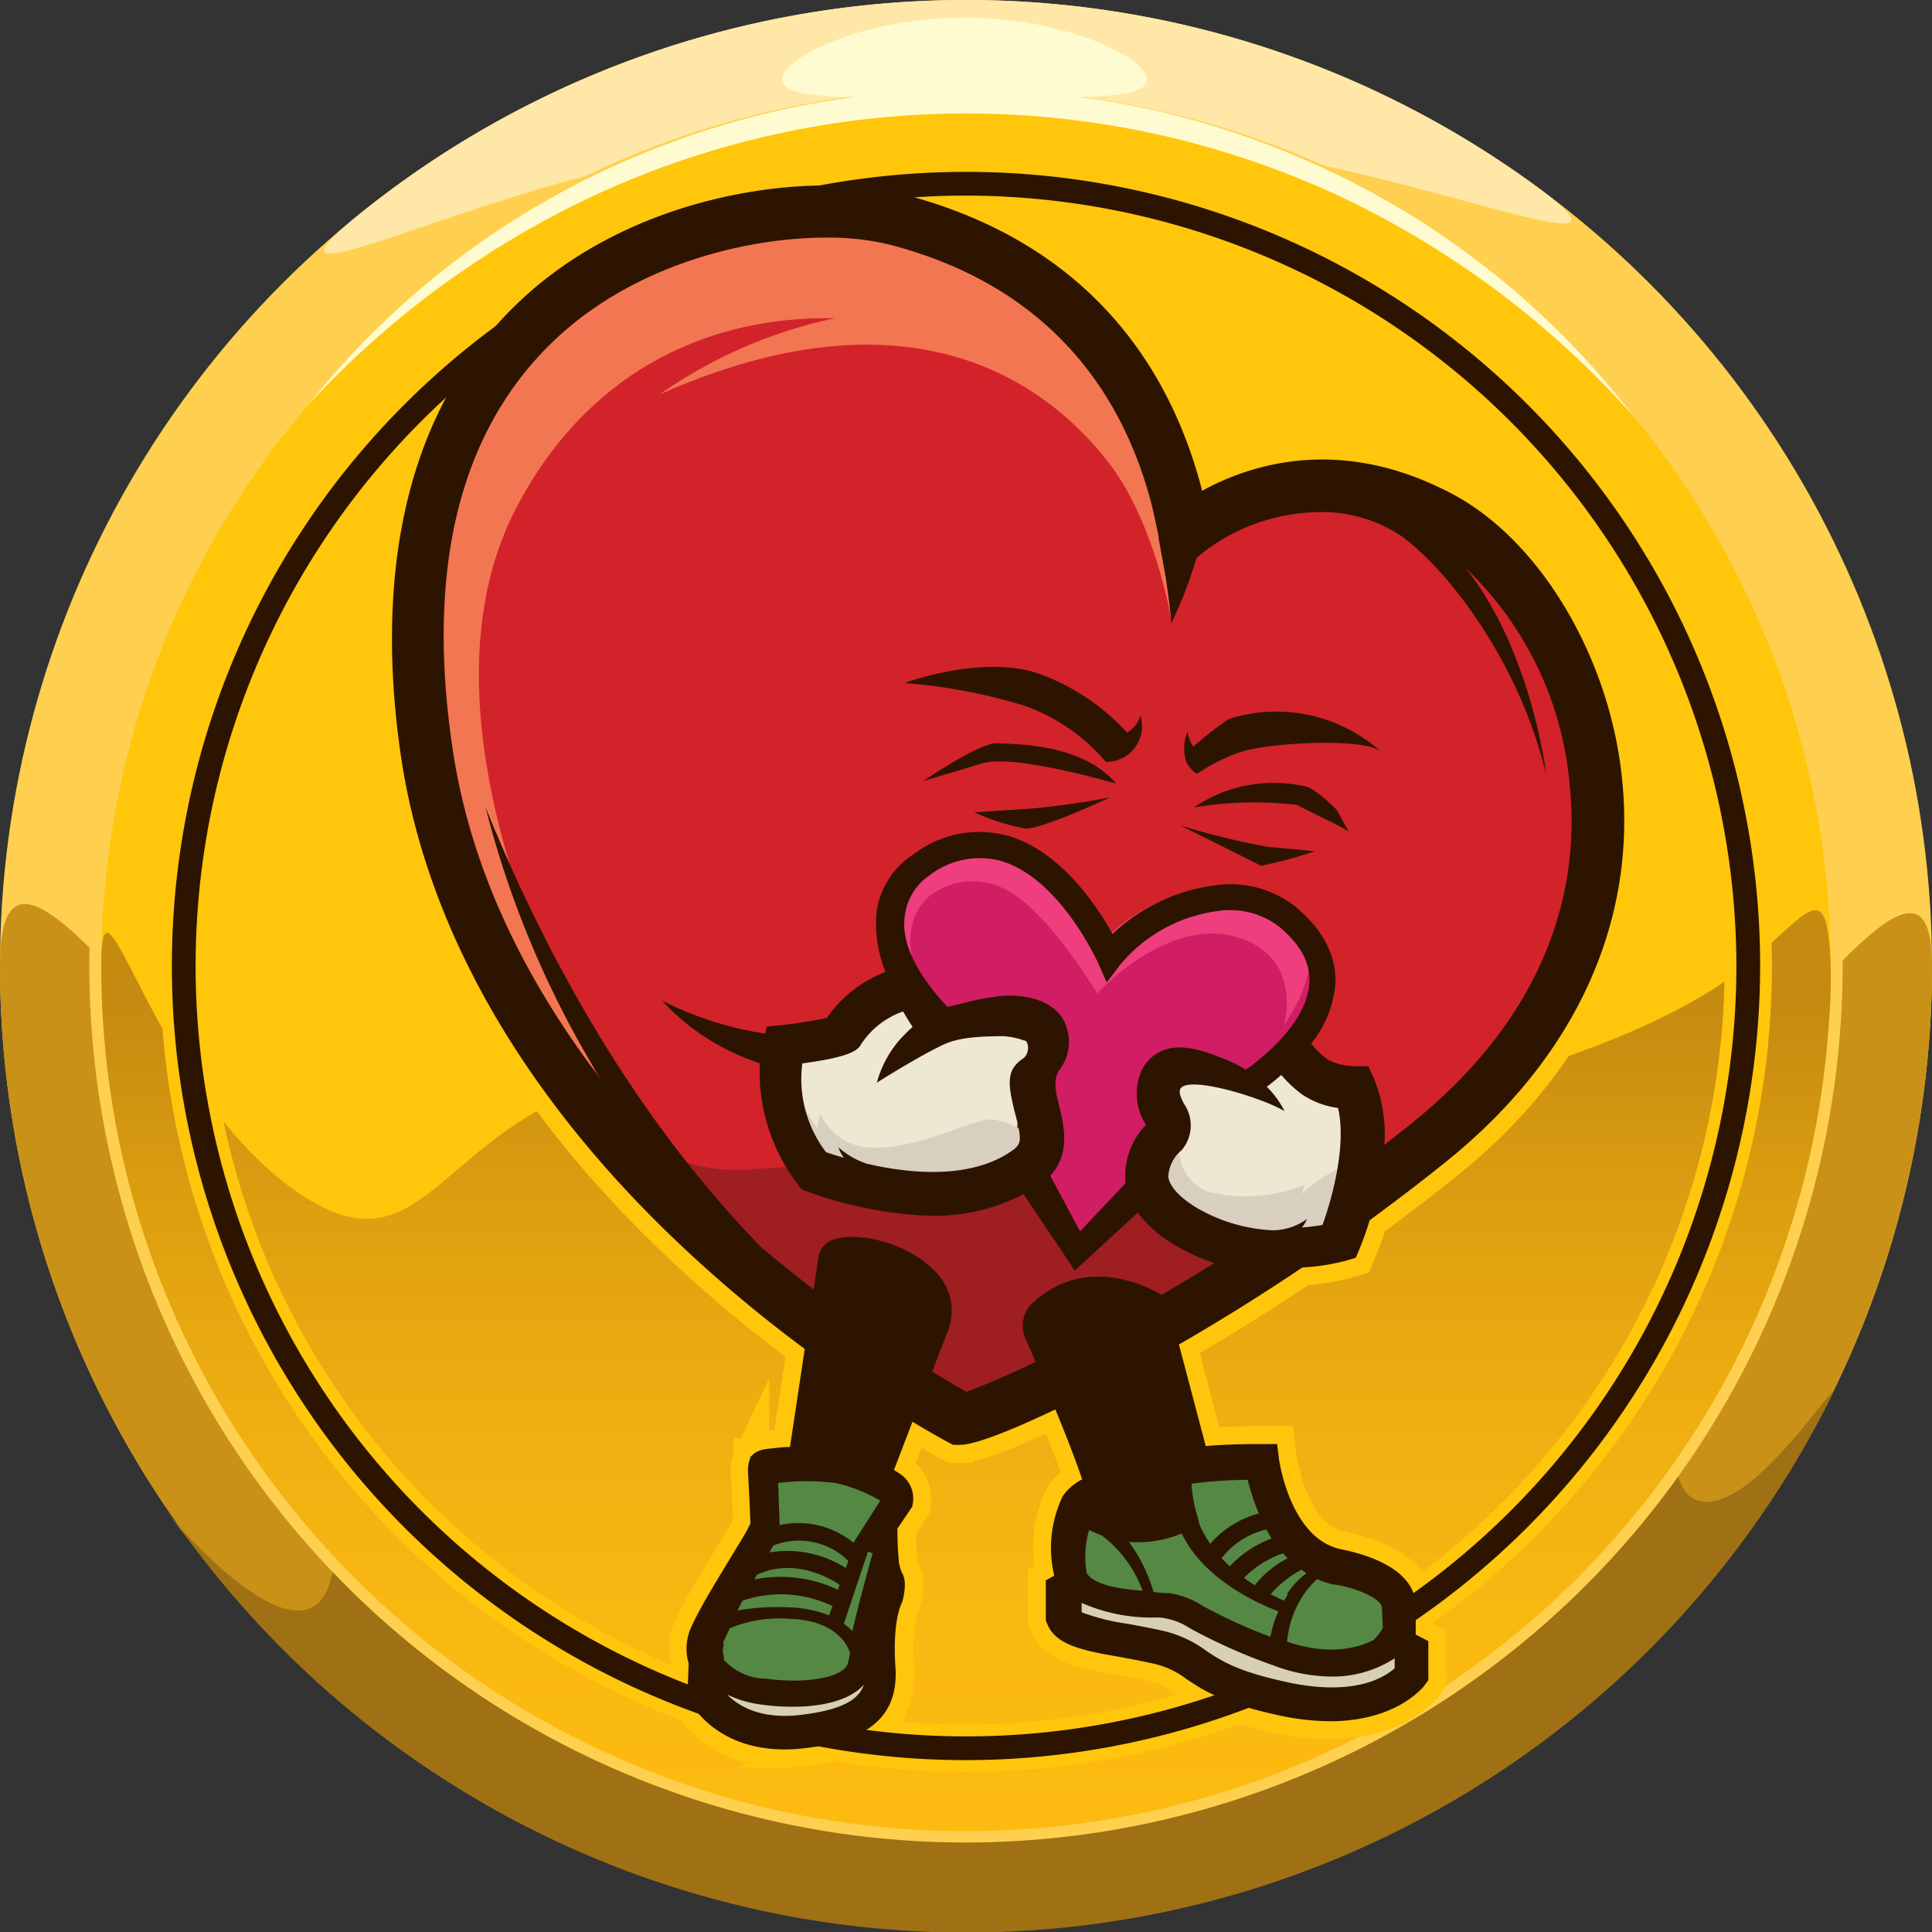 <svg id="Layer_1" data-name="Layer 1" xmlns="http://www.w3.org/2000/svg" xmlns:xlink="http://www.w3.org/1999/xlink" viewBox="0 0 144 144"><rect x="0" y="0" width="144" height="144" fill="#333333" stroke="none"/><defs><style>.cls-1{fill:#ffd04f;}.cls-2{fill:#ffe7a7;}.cls-3{fill:#c99118;}.cls-4{fill:#9f7114;}.cls-5,.cls-8{fill:#ffc60b;}.cls-6{fill:url(#linear-gradient);}.cls-7{fill:#fffbd0;}.cls-8{stroke:#ffc60b;stroke-miterlimit:10;stroke-width:2.67px;}.cls-9{fill:#2d1400;}.cls-10{fill:#d2232a;}.cls-11{fill:#f37652;}.cls-12{fill:#548844;}.cls-13{fill:#eee7d1;}.cls-14{fill:#d8cfc0;}.cls-15{fill:#d11d64;}.cls-16{fill:#ee3e7d;}.cls-17{fill:#9e1e22;}.cls-18{fill:#d7d0b2;}</style><linearGradient id="linear-gradient" x1="72.01" y1="141.45" x2="72.01" y2="74.57" gradientUnits="userSpaceOnUse"><stop offset="0" stop-color="#febc11"/><stop offset="0.28" stop-color="#fab911"/><stop offset="0.53" stop-color="#efaf11"/><stop offset="0.78" stop-color="#dc9e10"/><stop offset="1" stop-color="#c58a10"/></linearGradient></defs><circle class="cls-1" cx="72" cy="72" r="72"/><path class="cls-2" d="M66.18,19.67c0-22.86-55.53,9.1-38.92-4.09a72,72,0,0,1,86.35-2.34c18.39,13-41.44-17.11-41.44,7.15C72.17,60.16,66.18,59.43,66.18,19.67Z"/><path class="cls-3" d="M0,72c0-22.93,32.22,47,72,47s72-67.71,72-47A72,72,0,0,1,0,72Z"/><path class="cls-4" d="M25,114.6C25,91.67,32.22,119,72,119s52.82-32,52.82-11.26c0,5.38,3.12,4.94,6.13,2.31,3.88-3.4,7.59-9.69,4.53-4a72,72,0,0,1-120.6,9.8C5.54,103.69,25,131.09,25,114.6Z"/><path class="cls-1" d="M72,137.33A65.34,65.34,0,1,1,137.34,72,65.4,65.4,0,0,1,72,137.33ZM72,8.43A63.57,63.57,0,1,0,135.57,72,63.65,63.65,0,0,0,72,8.43Z"/><circle class="cls-5" cx="72" cy="72" r="64.45"/><path class="cls-6" d="M7.55,72c0-9,3.65,8.9,14.2,16.56,13.81,10,9.68-16.6,47.35-7,23.51,6,52.36-1.93,61.52-10,4.53-4,5.55-6,5.83.42a38.2,38.2,0,0,1-.13,4.15A64.45,64.45,0,0,1,7.55,72Z"/><path class="cls-7" d="M23,30.15A61.71,61.71,0,0,1,45,12.73,63.07,63.07,0,0,1,58.42,8.15,65.23,65.23,0,0,1,72.56,6.68,64.51,64.51,0,0,1,86.68,8.37,63.62,63.62,0,0,1,100,13.19,61.83,61.83,0,0,1,121.73,31,68.13,68.13,0,0,0,99.45,14.44,65.93,65.93,0,0,0,45.55,14,68.17,68.17,0,0,0,23,30.15Z"/><path class="cls-7" d="M58.28,5.94c0-1.64,6.09-4.63,13.6-4.63s13.61,3,13.61,4.63S79.4,7.23,71.88,7.23,58.28,7.57,58.28,5.94Z"/><path class="cls-5" d="M72,15.46A56.54,56.54,0,1,1,15.46,72,56.6,56.6,0,0,1,72,15.46m0-1.77A58.31,58.31,0,1,0,130.31,72,58.31,58.31,0,0,0,72,13.69Z"/><path class="cls-5" d="M72,13.69A58.31,58.31,0,1,1,13.69,72,58.31,58.31,0,0,1,72,13.69m0-1.76A60.07,60.07,0,1,0,132.07,72,60.14,60.14,0,0,0,72,11.93Z"/><path class="cls-8" d="M120.91,58.17c-.88-9.13-6.15-18-12.81-21.43-8.31-4.34-15-2.08-18.5-.16-2.2-8.59-8-18.46-22.47-22.15C60.83,12.82,48,14.11,39.23,22c-10.46,9.39-10.87,23.74-9.38,34.13,1.91,13.37,9.63,26.51,22.32,38,2.72,2.47,5.38,4.61,7.81,6.41-.45,3-.92,6.13-1.1,7.31-.53,0-1,.07-1.5.12a1.74,1.74,0,0,0-1.34.56H56v.13a2.09,2.09,0,0,0-.2,1l.16,3.17v.68l-.24.59c-1,1.73-3.47,5.57-4.2,7.3,0,0,0,0,0,0v0a3.9,3.9,0,0,0-.14,2.6l-.1,2.45.15.3c.08.16,1.88,3.65,7.09,3.65a11.54,11.54,0,0,0,1.41-.08c5-.55,7.1-2.49,6.86-6.06s.49-4.8.5-4.83.45-1.47,0-2.17a3.1,3.1,0,0,1-.27-1.14l0-.06h0c-.07-.72-.08-1.58-.08-2.12L68,112.29v-.06a2.21,2.21,0,0,0-1-2.43c-.11-.08-.24-.15-.37-.23l1.38-3.6c1.66,1,2.7,1.55,2.82,1.61l.2.11.22,0a1.23,1.23,0,0,0,.29,0c1.27,0,4.37-1.33,7.12-2.64.7,1.69,1.43,3.55,2,5.21a4,4,0,0,0-1.44,1.24,8.88,8.88,0,0,0-.64,5.94l-.63.35,0,3,.1.23c.62,1.59,2.63,2,5.42,2.48.75.14,1.56.29,2.42.48a6.22,6.22,0,0,1,2.52,1.15c1.22.82,2.73,1.84,7.09,2.76a18.09,18.09,0,0,0,3.64.4c5,0,7-2.6,7.08-2.73l.24-.33,0-2.91-.94-.49,0-2.21c-.14-3.15-4.91-4-5.66-4.17-3.72-.85-4.52-6.63-4.53-6.69l-.14-1.13H94.09c-1.84,0-3.19.06-4.22.15l-2-7.57c2.73-1.57,5.84-3.48,9.2-5.74a16.07,16.07,0,0,0,3.23-.5l.75-.22.3-.71c.1-.25.4-1,.74-2.09,1.76-1.3,3.58-2.67,5.41-4.14C117.2,79.14,122,69,120.91,58.17Zm-17.86,63.68a5.31,5.31,0,0,1-.85.5,4.62,4.62,0,0,0,.83-1Z"/><path class="cls-9" d="M72,131.19A59.19,59.19,0,1,1,131.19,72,59.25,59.25,0,0,1,72,131.19ZM72,14.58A57.42,57.42,0,1,0,129.42,72,57.49,57.49,0,0,0,72,14.58Z"/><path class="cls-10" d="M88.51,38.37S76.4,2.66,48.87,17.79,31.46,68.22,39.48,77.41c19.25,22,32.69,27.84,32.69,27.84S113.62,87.7,116.35,72,119.37,29,88.51,38.37Z"/><path class="cls-11" d="M60.83,16.2c-5.69.17-25.68,2.15-28.68,22C27.81,66.9,48.76,87.45,48.76,87.45S28.35,57,38.55,37.72c5.76-10.89,15.34-14.17,23.66-14A35.7,35.7,0,0,0,49.16,29.4c19-8.43,29.05-.65,33.5,5.12,3.52,4.59,4.67,11.84,4.67,11.84S90.29,15.31,60.83,16.2Z"/><path class="cls-12" d="M64.74,114l.9,4.25s-.76,6.45-2,7a11.12,11.12,0,0,1-9.44-.16c-2.39-1.09-2.05-2.51-2.05-2.51l3.76-9.07,0-5a61.68,61.68,0,0,1,7.18.33c1.2.32,3.05,2.39,3.05,2.39Z"/><path class="cls-12" d="M93,108.13l-7.27.16,0,3.48-6.26.06s-1.11,5.07-.5,5.68,8.16,2.1,8.16,2.1,8.27,4.08,11.85,4a4.64,4.64,0,0,0,4.45-3l-.74-3.21a8.19,8.19,0,0,1-7-3.9C92.82,109.25,93,108.13,93,108.13Z"/><path class="cls-13" d="M66.18,72.82l-5,3.67L57.5,78.05s-.56,5.9,3,7.68,11.24,2.67,13.24,1.55,2.12-3.78,2.12-3.78,1.89-5.67.78-6.9-7.57-.22-7.57-.22Z"/><path class="cls-13" d="M96.05,78.63,93.27,81s-5.06-2-6.62-1.43,0,4.7,0,4.7-2.71,1.47-.59,5,8.39,3.73,8.39,3.73L99,92.29l1.78-3.23L101,80.5Z"/><path class="cls-14" d="M58.7,79.36a15,15,0,0,0,2.2,4.7L61.14,83a4.28,4.28,0,0,0,4.22,2.54c3.34,0,7.33-2.21,8.6-2.11a6,6,0,0,1,2.63,1.12l-2.44,3.1-13.2,0-2.54-2.3S58.65,81.42,58.7,79.36Z"/><path class="cls-14" d="M87.91,83a6.62,6.62,0,0,1,0,2.3,3.33,3.33,0,0,0,2.3,3.57,11.64,11.64,0,0,0,7-.56l-.18.7a8.42,8.42,0,0,1,2-1.5c1.17-.61,1.26-.84,1.26-.84L99,92.56s-5.45.75-9.49-.71A13.3,13.3,0,0,1,83.63,88l.9-3.14Z"/><path class="cls-15" d="M82,70.39s-3.66-9-10.33-8.17S66.16,70,66.16,70l2.45,5.82s6.43-1.69,7.7-.19A4.28,4.28,0,0,1,77,79.22l-.57,6-.66,1.17,4.32,7.13,5-5.28a37.22,37.22,0,0,0,1.89-4.5c.21-.66-.85-3.3-.74-3.45,1.39-1.91,7,.38,7,.38s7.64-6.79,3-11.7C90.12,62.5,82,70.39,82,70.39Z"/><path class="cls-16" d="M69,74.07s-2.74-4.5.24-7.25a5.24,5.24,0,0,1,5.54-.61c3.2,1.46,7,7.84,7,7.84s5.19-5.74,10.39-4.21c5,1.48,3.54,6.53,3.54,6.53s3.24-4.32,1.24-6.91-3.63-2.84-6.27-3.06C86,66,82.14,70.19,82.14,70.19s-5.73-8.79-10.48-8a7.69,7.69,0,0,0-6,5A7.38,7.38,0,0,0,69,74.07Z"/><path class="cls-17" d="M47.27,84.7a13,13,0,0,0,9.07,2.43l3.95-.25s11.92,2.52,15.2.08l4.85,6.57L85.4,89s5.88,4,9.49,3.74L71,104.94,53.9,93.18Z"/><path class="cls-18" d="M52.55,125.64s0,3.34,5.39,3.2,6.62-2,6.62-2l.3-2.81s-3.2,2.76-6.92,2.46S52.68,125,52.68,125Z"/><path class="cls-18" d="M79.94,118.06l-.26,2.67s3.11.92,5.31,1.76,4.86,2.5,6.66,3.2,11.53,3.46,13.24,0l-.18-3.16a12,12,0,0,1-4.21,1.1c-2.54.22-9.38-1.93-9.38-1.93l-4-2.09S81.08,118.89,79.94,118.06Z"/><path class="cls-9" d="M120.91,58.17c-.88-9.13-6.15-18-12.81-21.43-8.31-4.34-15-2.08-18.5-.16-2.2-8.59-8-18.46-22.47-22.15C60.83,12.82,48,14.11,39.23,22c-10.46,9.39-10.87,23.74-9.38,34.13,1.91,13.37,9.63,26.51,22.32,38,2.72,2.47,5.38,4.61,7.81,6.41-.45,3-.92,6.13-1.1,7.31-.53,0-1,.07-1.5.12-1.14.11-1.63.48-1.63,1.68l.2,3.93c-.71,1.35-3.68,5.89-4.48,7.81,0,0,0,0,0,0v0a3.9,3.9,0,0,0-.14,2.6l-.1,2.45.15.3c.08.16,1.88,3.65,7.09,3.65a11.54,11.54,0,0,0,1.41-.08c5-.55,7.1-2.49,6.86-6.06s.49-4.8.5-4.83.45-1.47,0-2.17a3.1,3.1,0,0,1-.27-1.14l0-.06h0c-.07-.72-.08-1.58-.08-2.12L68,112.29v-.06a2.21,2.21,0,0,0-1-2.43c-.11-.08-.24-.15-.37-.23l1.38-3.6c1.66,1,2.7,1.55,2.82,1.61l.2.11.22,0a1.23,1.23,0,0,0,.29,0c1.27,0,4.37-1.33,7.12-2.64.7,1.69,1.43,3.55,2,5.21a4,4,0,0,0-1.44,1.24,8.88,8.88,0,0,0-.64,5.94l-.63.35,0,3,.1.23c.62,1.59,2.63,2,5.42,2.48.75.14,1.56.29,2.42.48a6.22,6.22,0,0,1,2.52,1.15c1.22.82,2.73,1.84,7.09,2.76a18.09,18.09,0,0,0,3.64.4c5,0,7-2.6,7.08-2.73l.24-.33,0-2.91-.94-.49,0-2.21c-.14-3.15-4.91-4-5.66-4.17-3.72-.85-4.52-6.63-4.53-6.69l-.14-1.13H94.09c-1.84,0-3.19.06-4.22.15l-2-7.57c2.73-1.57,5.84-3.48,9.2-5.74a16.07,16.07,0,0,0,3.23-.5l.75-.22.3-.71c.1-.25.4-1,.74-2.09,1.76-1.3,3.58-2.67,5.41-4.14C117.2,79.14,122,69,120.91,58.17ZM62.36,110.55a11.91,11.91,0,0,1,3.25,1.3l-2,3.14a6.47,6.47,0,0,0-5.5-1.32L58,110.53A17.06,17.06,0,0,1,62.36,110.55Zm-4.73,4.65a5.22,5.22,0,0,1,5.6,1.14l-.19.53a8.12,8.12,0,0,0-5.69-1.16Zm5.9,6.37a4.34,4.34,0,0,0-.64-.54l1.81-5.39.34.14C64.84,116.48,64.06,119.29,63.53,121.57Zm-7.12-4.19c2.91-1.39,5.77.46,6.17.74l-.13.37a10,10,0,0,0-6.22-.77Zm-1,1.9a8.88,8.88,0,0,1,6.64.43l-.25.69a8.83,8.83,0,0,0-3.08-.6,17.64,17.64,0,0,0-3.73.23C55.08,119.79,55.21,119.54,55.36,119.28Zm-1.45,4.38a.56.56,0,0,1,0-.08l0-.1a1.36,1.36,0,0,1,0-.93l-.08-.06a12.11,12.11,0,0,1,.53-1.14,9.79,9.79,0,0,1,4.49-.69c3,.11,4.09,1.53,4.45,2.49,0,.27-.1.52-.13.72-.15,1.11-3,1.68-6.1,1.25A4.27,4.27,0,0,1,53.91,123.66Zm5.65,4.17c-3.06.34-4.68-.77-5.4-1.52a8.33,8.33,0,0,0,2.54.74,16.69,16.69,0,0,0,2.33.16c2.25,0,4.29-.49,5.31-1.65C64.06,126.52,63.08,127.44,59.56,127.83Zm36.38-9-.28.47c-.24-.1-.58-.26-1-.47A7.68,7.68,0,0,1,97,117l.38.26A5.92,5.92,0,0,0,95.94,118.78Zm-2.41-.64c-.28-.18-.57-.37-.86-.58a7.3,7.3,0,0,1,2.91-1.83l.34.36A7.72,7.72,0,0,0,93.53,118.14Zm-1.87-1.4c-.22-.2-.44-.42-.66-.65A5.9,5.9,0,0,1,94.38,114c.13.22.26.45.4.67A8.18,8.18,0,0,0,91.66,116.74Zm3.57,3.34a7.19,7.19,0,0,0-.58,1.87,37.87,37.87,0,0,1-5.08-2.32,6.29,6.29,0,0,0-2.48-.94c-.28,0-.64,0-1-.07h-.16a11.87,11.87,0,0,0-1.83-3.74,8.76,8.76,0,0,0,3.93-.63C89.74,117.74,93.77,119.52,95.23,120.08ZM81,117.26a7,7,0,0,1,.18-3.23,7.94,7.94,0,0,0,.92.4,9,9,0,0,1,3.06,4.13C83.6,118.45,81.59,118.18,81,117.26Zm15.09,8.15c-3.86-.81-5.09-1.64-6.17-2.36a8.76,8.76,0,0,0-3.42-1.54c-.88-.19-1.72-.35-2.5-.49a15.74,15.74,0,0,1-3.38-.85v-.7a12.82,12.82,0,0,0,5.33,1.09c.37,0,.69,0,.94.07a4.73,4.73,0,0,1,1.76.71,42.25,42.25,0,0,0,6.26,2.79,12.47,12.47,0,0,0,4.31.83,8.47,8.47,0,0,0,4.73-1.36v.74C103.22,125,101,126.44,96.08,125.41ZM103,119.8l.09,2c-1,.73-3.35,1.85-7.16.56A7.5,7.5,0,0,1,97.07,119a6,6,0,0,1,1.1-1.3,7.34,7.34,0,0,0,1.2.4h.08C101.05,118.33,102.94,119.14,103,119.8Zm-9.15-7a7.28,7.28,0,0,0-3.65,2.27,8.25,8.25,0,0,1-.78-1.4h0l-.29-1.08a9.57,9.57,0,0,1-.32-2A32,32,0,0,1,93,110.3,16.52,16.52,0,0,0,93.81,112.78Zm-8.5-29.11s0,.09.07.14a5.42,5.42,0,0,0-1.52,4.35h0l-3.4,3.6-2.22-4.15c1.56-1.69,1-3.79.66-5.23l-.12-.49c-.35-1.44,0-1.88.09-2.1A3.44,3.44,0,0,0,79.25,76c-.73-1.26-2.34-1.89-4.54-1.78a20.73,20.73,0,0,0-2.81.52l-1.28.31c-1.35-1.43-3.58-4.23-3.18-6.78a4.23,4.23,0,0,1,1.81-3,6.1,6.1,0,0,1,5.32-1.11c4.39,1.25,7.22,7.5,7.25,7.56l.67,1.5,1-1.31a11.35,11.35,0,0,1,7.24-4,6,6,0,0,1,4.61,1.16c1.62,1.35,2.35,2.73,2.25,4.24-.2,2.93-3.49,5.54-4.73,6.42a9.08,9.08,0,0,0-1.36-.7c-1.57-.65-3.25-1.26-4.65-.8A3,3,0,0,0,85,80,4.28,4.28,0,0,0,85.31,83.67ZM64.62,86.74a6,6,0,0,1-2.13-1.23,2.54,2.54,0,0,0,.41.78c-.44-.12-.88-.26-1.33-.41a9,9,0,0,1-1.77-6.62c3.19-.43,4.07-.87,4.35-1.38a6.14,6.14,0,0,1,3.16-2.49c.26.44.5.83.71,1.15a12.56,12.56,0,0,0-1,1,8.27,8.27,0,0,0-1.67,3.16s2.8-1.78,4.72-2.72c1-.51,2.09-.74,4.68-.75a5.8,5.8,0,0,1,1.58.32c.37,0,.45,1-.1,1.36-1.23.84-1.1,1.86-.65,3.77l.14.53c.42,1.67.4,2-.13,2.44C73.18,87.46,69.34,87.83,64.62,86.74Zm23.62-4.48c-.26-.52-.34-.75-.3-1,.24-1.23,6,.48,7.8,1.56A6.82,6.82,0,0,0,94.42,81c.32-.24.69-.54,1.08-.88a9.12,9.12,0,0,0,1.56,1.46,6.27,6.27,0,0,0,2.67,1c.63,2.7-.38,6.58-1.16,8.72-.39.07-.91.14-1.53.19a2.38,2.38,0,0,0,.37-.63,4.45,4.45,0,0,1-2.54.84,12.4,12.4,0,0,1-5.56-1.61c-1.34-.79-2.13-1.63-2.23-2.37a2.72,2.72,0,0,1,1-2A2.84,2.84,0,0,0,88.24,82.26Zm16.85,1.57c-.64.52-1.28,1-1.91,1.51a10.94,10.94,0,0,0-.77-4.94l-.42-.93-1,0A4.54,4.54,0,0,1,99,79a6.51,6.51,0,0,1-1.27-1.22,8.24,8.24,0,0,0,1.79-4.3c.15-2.15-.84-4.12-2.94-5.88A7.81,7.81,0,0,0,90.5,66a13.6,13.6,0,0,0-7.58,3.61c-1.18-2.13-3.9-6.2-7.81-7.32a8.06,8.06,0,0,0-7,1.37,6.12,6.12,0,0,0-2.77,4.26A9.54,9.54,0,0,0,66,72.44a9.37,9.37,0,0,0-4.37,3.43,35.38,35.38,0,0,1-4.48.64s-.05.21-.12.53a25.51,25.51,0,0,1-7.7-2.47,17.07,17.07,0,0,0,7.29,4.67c0,.14,0,.27,0,.37a13.9,13.9,0,0,0,3,8.87l.25.23.32.11a30.45,30.45,0,0,0,8.52,1.77A14.36,14.36,0,0,0,76.29,89l3.82,5.7,4.69-4.32a9.24,9.24,0,0,0,2.86,2.47,14.43,14.43,0,0,0,2.86,1.29q-2.05,1.27-3.94,2.37c-1-.58-5.55-3-9.51.5a2.33,2.33,0,0,0-.67,2.67l.28.64.51,1.19c-2.47,1.18-4.28,1.91-5.16,2.23-.55-.31-1.43-.82-2.55-1.51l1.23-3.19a4.12,4.12,0,0,0-1.16-4.42c-2-2-5.58-2.83-7.34-2.25A1.62,1.62,0,0,0,61,93.71c-.06.41-.19,1.28-.36,2.4Q58.77,94.66,56.77,93c-6.39-6.54-14.13-16.91-20.58-32.83A72.57,72.57,0,0,0,44.8,80.46c-5.35-7-9.73-15.32-11.1-24.88-2-13.74.77-24.07,8.13-30.69,5.86-5.25,13.93-7.18,19.77-7.18a19.25,19.25,0,0,1,4.57.49C78.77,21.41,83.84,30,85.8,37.47c.22.89.4,1.74.56,2.54l0,.13.5,2.76c.34,2.18.45,3.54.45,3.54a30.66,30.66,0,0,0,1.86-4.83l.4-.35a14.38,14.38,0,0,1,9.7-3.07,10.69,10.69,0,0,1,5.23,1.8c3.4,2.49,8.72,9.28,10.75,17.76,0,0-1.06-9.18-6-15.4A25.34,25.34,0,0,1,117,58.55C117.68,65.21,116.13,75,105.09,83.83Z"/><path class="cls-9" d="M72.62,60.55a17.28,17.28,0,0,0,3.81,1.21c1.37,0,6.31-2.33,6.31-2.33a58.5,58.5,0,0,1-6.12.86C74.13,60.44,72.62,60.55,72.62,60.55Z"/><path class="cls-9" d="M88,61.53l6,3a35,35,0,0,0,4-1.08s-2.83-.29-3.46-.32A57.74,57.74,0,0,1,88,61.53Z"/><path class="cls-9" d="M74.33,55.4c-1.32-.07-5.51,2.81-5.51,2.81l4.49-1.34c2.42-.66,9.89,1.54,9.89,1.54C80.63,55.38,75.65,55.48,74.33,55.4Z"/><path class="cls-9" d="M97.28,58.61a10.69,10.69,0,0,0-6.29.5,11.84,11.84,0,0,0-2,1.07A27.1,27.1,0,0,1,96.7,60c.3.21,3.59,1.73,3.83,2l-.89-1.63C99.53,60.25,98,58.73,97.28,58.61Z"/><path class="cls-9" d="M84,54.6a16.5,16.5,0,0,0-6.38-4.32c-4.24-1.59-10.2.63-10.2.63a41.22,41.22,0,0,1,9,1.71,14.1,14.1,0,0,1,6,4.17A2.66,2.66,0,0,0,85,53.34,2.11,2.11,0,0,1,84,54.6Z"/><path class="cls-9" d="M91.75,53.54l-.26.11a30.73,30.73,0,0,0-2.56,2,3.3,3.3,0,0,1-.42-1.11,3.33,3.33,0,0,0-.09,2.26c.47.81.82.87.82.87A13.12,13.12,0,0,1,92.63,56c2.4-.68,9-1,10.27,0A11.66,11.66,0,0,0,91.75,53.54Z"/></svg>